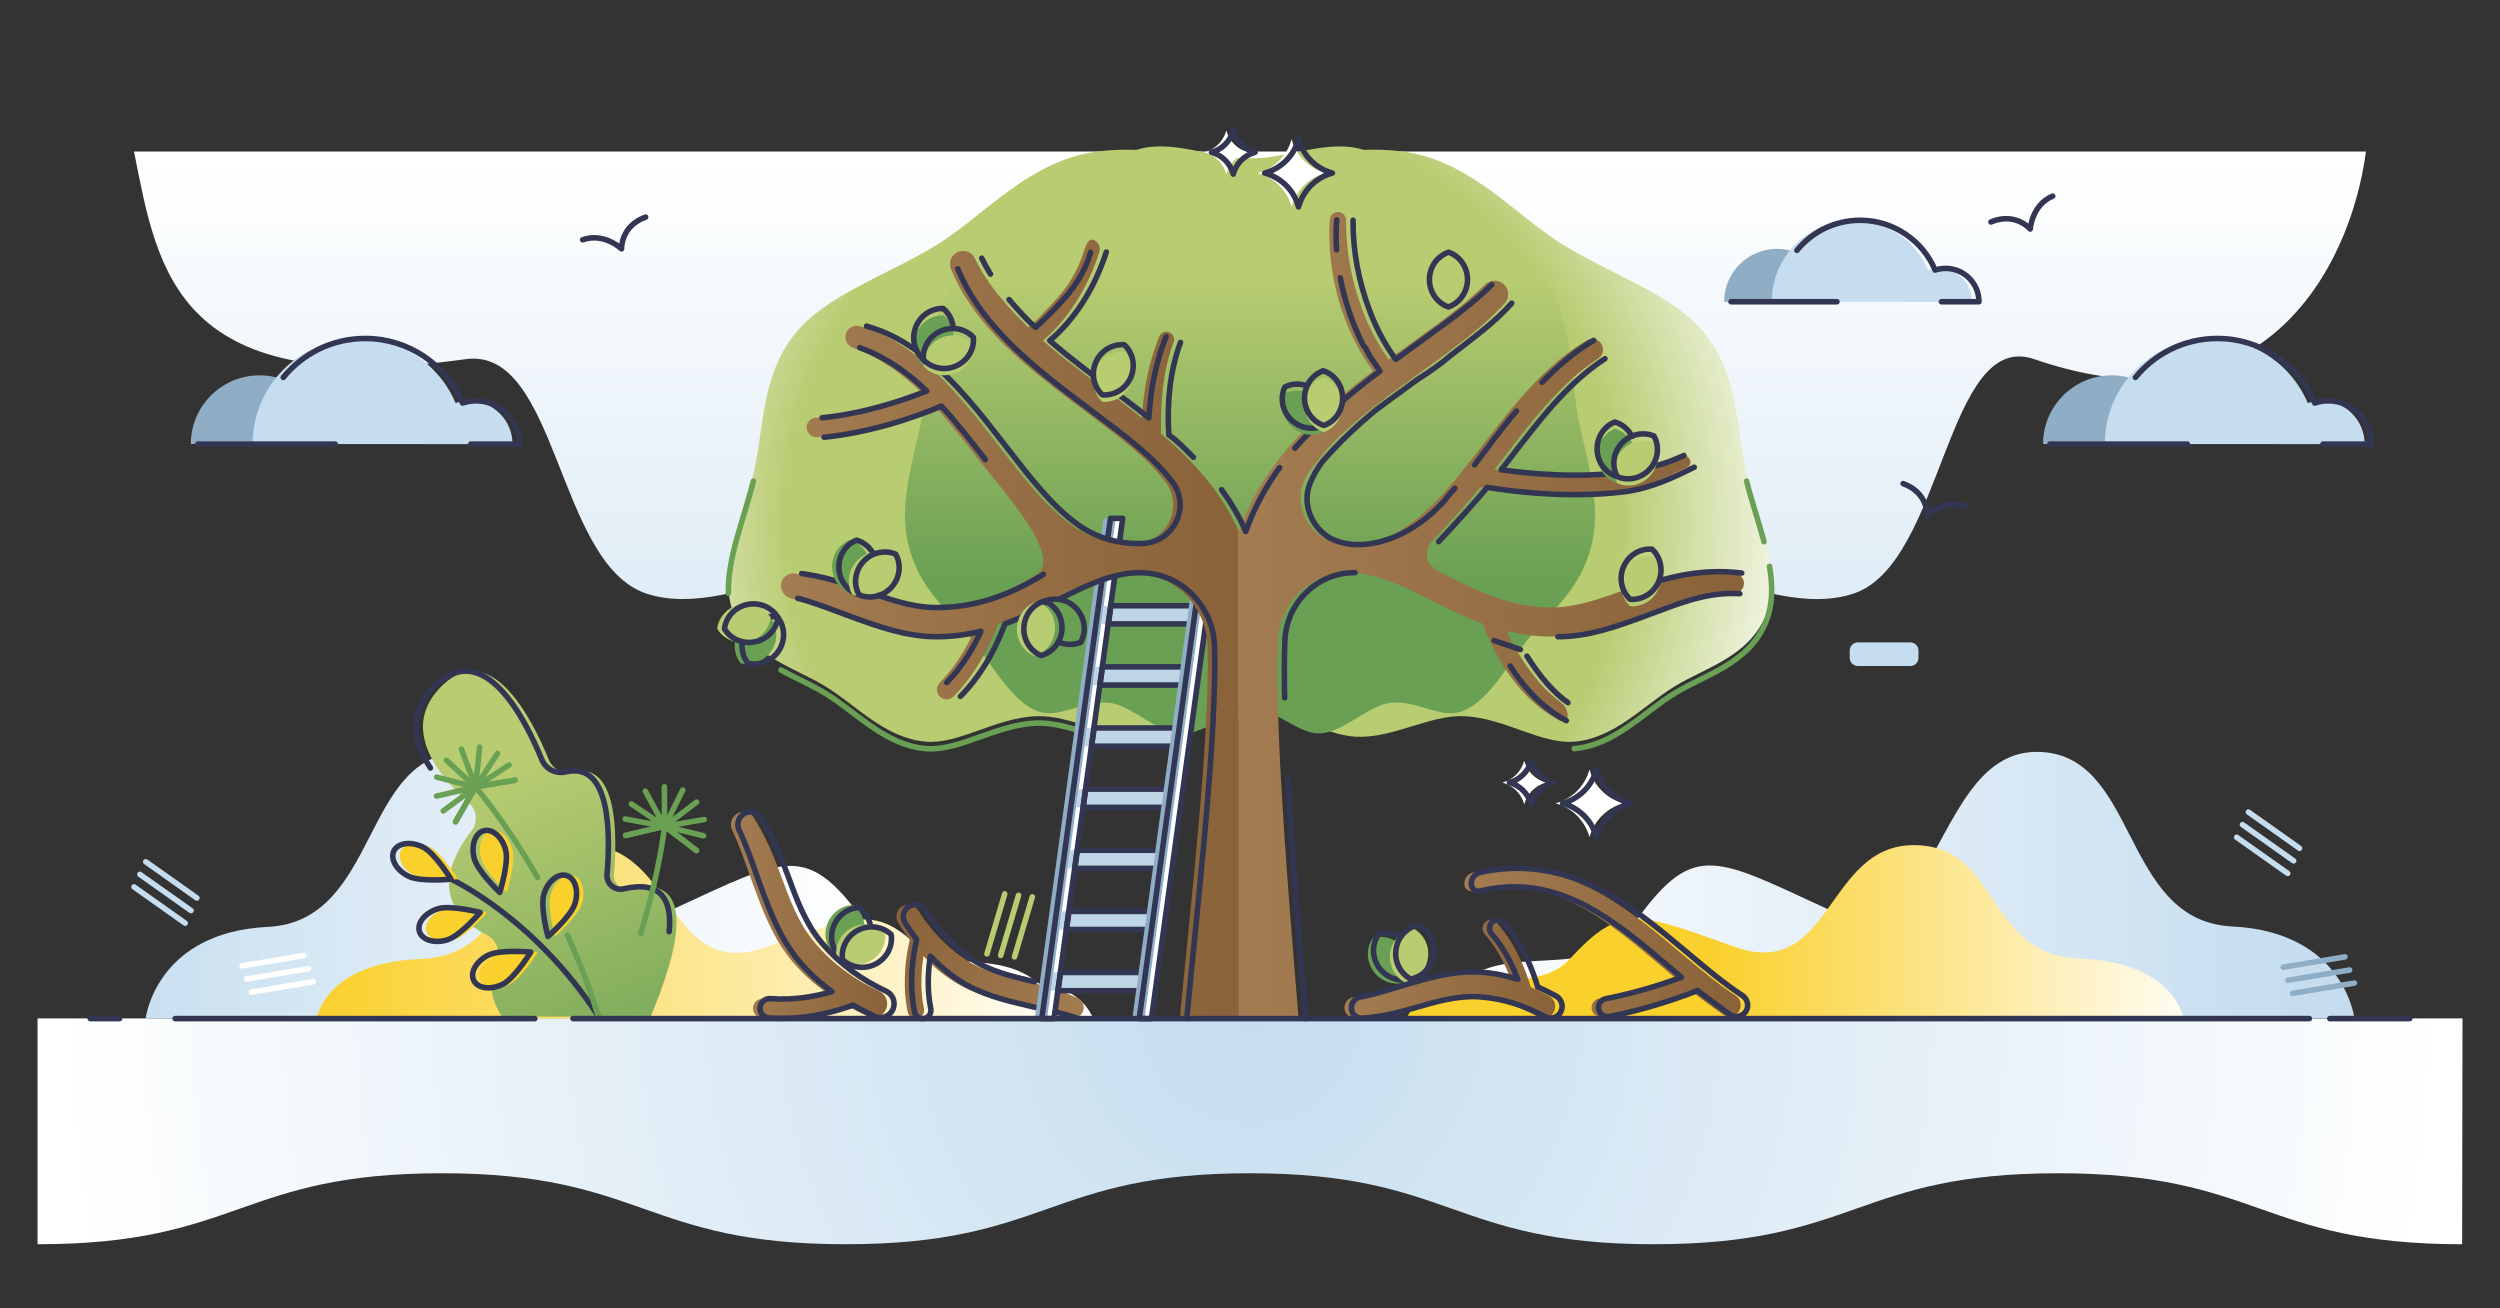 <?xml version="1.0" encoding="utf-8"?>
<!-- Generator: Adobe Illustrator 28.0.0, SVG Export Plug-In . SVG Version: 6.00 Build 0)  -->
<svg version="1.1" xmlns="http://www.w3.org/2000/svg" xmlns:xlink="http://www.w3.org/1999/xlink" x="0px" y="0px"
	 viewBox="0 0 3600 1884" style="enable-background:new 0 0 3600 1884;" xml:space="preserve">
<rect x="0" y="0" width="3600" height="1884" fill="#333333" stroke="none"/>
<style type="text/css">
	.st0{fill:url(#SVGID_1_);}
	.st1{fill:url(#SVGID_00000079471197417180003790000002486910567339446968_);}
	.st2{fill:url(#XMLID_00000070087341286166879140000018251935682664461210_);}
	.st3{fill:url(#SVGID_00000093174330340424288340000012958483427214288033_);}
	.st4{fill:url(#SVGID_00000051361770309077932710000009999318169076699294_);}
	.st5{fill:url(#SVGID_00000052081650198340554520000016284052243361860235_);}
	.st6{fill:url(#SVGID_00000149348049472577199480000007176740262895186601_);}
	.st7{fill:url(#SVGID_00000045618328635751548640000013626900882968122029_);}
	.st8{fill:#90ADC6;}
	.st9{fill:#C5DDEF;}
	.st10{fill:none;stroke:#333652;stroke-width:8;stroke-linecap:round;stroke-linejoin:round;stroke-miterlimit:10;}
	.st11{fill:none;stroke:#6AA053;stroke-width:8;stroke-linecap:round;stroke-linejoin:round;stroke-miterlimit:10;}
	.st12{fill:url(#SVGID_00000168109245560145335610000007443362253870936725_);}
	.st13{fill:#FFFFFF;}
	.st14{fill:#BED5E5;}
	.st15{fill:url(#SVGID_00000096753046519683101220000006479688940727316640_);}
	.st16{fill:url(#SVGID_00000023988435616104649950000016670225713857137811_);}
	.st17{fill:url(#SVGID_00000054266463735132381250000003353472695861126279_);}
	.st18{fill:#FAD02C;}
	.st19{fill:none;stroke:#B8CC71;stroke-width:8;stroke-linecap:round;stroke-linejoin:round;stroke-miterlimit:10;}
	.st20{fill:none;stroke:#90ADC6;stroke-width:8;stroke-linecap:round;stroke-linejoin:round;stroke-miterlimit:10;}
	.st21{fill:none;stroke:#C5DDEF;stroke-width:8;stroke-linecap:round;stroke-linejoin:round;stroke-miterlimit:10;}
	.st22{fill:url(#SVGID_00000056419759331606155790000001446567909988422830_);}
	.st23{fill:url(#SVGID_00000152248198362887521940000011437368532253667209_);}
	.st24{fill:url(#SVGID_00000068657572000954952420000012092563171895847324_);}
	.st25{fill:#B8CC71;}
	.st26{fill:#6AA053;}
	.st27{fill:none;stroke:#FFFFFF;stroke-width:8;stroke-linecap:round;stroke-linejoin:round;stroke-miterlimit:10;}
	.st28{display:none;}
	.st29{display:inline;}
	.st30{fill:#7593AA;}
	.st31{fill:#FFD799;}
	.st32{fill:#A37C52;}
</style>
<g id="Layer_3">
</g>
<g id="Layer_7">
	<linearGradient id="SVGID_1_" gradientUnits="userSpaceOnUse" x1="1800" y1="1401.132" x2="1800" y2="231.572">
		<stop  offset="0" style="stop-color:#C5DDEF"/>
		<stop  offset="1" style="stop-color:#FFFFFF"/>
	</linearGradient>
	<path class="st0" d="M3407,218.2c-23,172.8-153,410.9-477.6,299c-127.1-43.8-130.6,293.4-259.5,337.3
		c-131.1,44.7-335.6-110-473.2-87.6c-138.6,22.6-256,229.6-396.7,229.6c-140.7,0-258.2-207-396.7-229.6
		c-137.5-22.4-342.1,132.2-473.2,87.6c-128.8-43.9-126.9-355.7-259.5-337.3c-416.1,57.9-442.9-123.1-477.6-299"/>
	
		<radialGradient id="SVGID_00000179624013280079729360000010055186371204375456_" cx="1733.273" cy="754.444" r="887.96" gradientUnits="userSpaceOnUse">
		<stop  offset="0.674" style="stop-color:#B8CC71"/>
		<stop  offset="1" style="stop-color:#FFFFFF"/>
	</radialGradient>
	<path style="fill:url(#SVGID_00000179624013280079729360000010055186371204375456_);" d="M2543.4,884.4
		c-24,61.3-87.6,76.6-132.1,104.1c-44.2,26.9-86.1,74.7-144.4,79.5c-47.4,4.1-100.7-34.3-158.5-36.7
		c-49.6-2.1-102.7,32.2-155.8,29.6c-48.2-2.3-98.7-41.9-152.6-41.9c-53.9,0-104.4,39.6-152.6,41.9c-53.1,2.6-106.2-31.8-155.8-29.6
		c-57.7,2.4-111.1,40.8-158.5,36.7c-58.3-4.8-100.2-52.6-144.4-79.5c-44.4-27.5-108-42.7-132.1-104.1
		c-23.4-59.7,11.3-133.8,28.2-201.6c15.6-63.3,9.8-139,59.6-201.7c45.1-56.6,133.9-85,204.1-128.2
		c63.9-39.6,119.8-105.7,202.5-128.8c77-21.3,165.4,4,249,4.1c83.6-0.1,172-25.5,249-4.1c82.6,23.1,138.5,89.2,202.5,128.8
		c70.2,43.2,159.1,71.6,204.1,128.2c49.7,62.7,44,138.4,59.6,201.7C2532,750.6,2566.8,824.7,2543.4,884.4z"/>
	
		<radialGradient id="XMLID_00000001665686013997882920000003099591232218636469_" cx="1800" cy="1458.867" r="1720.244" gradientUnits="userSpaceOnUse">
		<stop  offset="0" style="stop-color:#C5DDEF"/>
		<stop  offset="1" style="stop-color:#FFFFFF"/>
	</radialGradient>
	<path id="XMLID_1_" style="fill:url(#XMLID_00000001665686013997882920000003099591232218636469_);" d="M54.1,1791.7
		c290.9,0,290.9-102.2,581.9-102.2s290.9,102.2,581.9,102.2c290.9,0,290.9-102.2,581.9-102.2s290.9,102.2,581.9,102.2
		c290.9,0,290.9-102.2,581.9-102.2c290.9,0,290.9,102.2,581.9,102.2l0.5-325.2H54.1V1791.7z"/>
	<g>
		
			<linearGradient id="SVGID_00000124161405034521565140000010515804157325085877_" gradientUnits="userSpaceOnUse" x1="5217.872" y1="1274.483" x2="3975.57" y2="1274.483" gradientTransform="matrix(1 0 0 1 -1907.967 0)">
			<stop  offset="0" style="stop-color:#C5DDEF"/>
			<stop  offset="1" style="stop-color:#FFFFFF"/>
		</linearGradient>
		<path style="fill:url(#SVGID_00000124161405034521565140000010515804157325085877_);" d="M3390.3,1466.2c0,0-14.4-124.2-176-132.1
			c-161.6-7.9-134-251.6-281.7-251.4c-149.1,0.2-138.4,301.4-302.8,225.5c-165.7-76.5-192.7-97.8-281,27.7
			c-66.3,94.2-227.3-8.7-276,130.2H3390.3z"/>
		
			<linearGradient id="SVGID_00000130609233062548883110000004102161277048294070_" gradientUnits="userSpaceOnUse" x1="2513.849" y1="1275.032" x2="3635.863" y2="1275.032" gradientTransform="matrix(1 0 0 1 -2387.118 0)">
			<stop  offset="0" style="stop-color:#C5DDEF"/>
			<stop  offset="1" style="stop-color:#FFFFFF"/>
		</linearGradient>
		<path style="fill:url(#SVGID_00000130609233062548883110000004102161277048294070_);" d="M209.7,1466.8c0,0,14.4-124.2,176-132.1
			c161.6-7.9,134-251.6,281.7-251.4c149.1,0.2,138.4,301.4,302.8,225.5c165.7-76.5,192.7-97.8,281,27.7
			c66.3,94.2,227.3-8.7,276,130.2H209.7z"/>
		
			<linearGradient id="SVGID_00000065064806479963246540000011889492541214214786_" gradientUnits="userSpaceOnUse" x1="2842.997" y1="1342.144" x2="3961.481" y2="1342.144" gradientTransform="matrix(1 0 0 1 -2387.118 0)">
			<stop  offset="0" style="stop-color:#FAD02C"/>
			<stop  offset="1" style="stop-color:#FFFFFF"/>
		</linearGradient>
		<path style="fill:url(#SVGID_00000065064806479963246540000011889492541214214786_);" d="M455.9,1466.8c0,0,12.2-80.7,149.4-85.8
			c137.2-5.1,113.8-163.5,239.2-163.4c126.6,0.1,117.5,195.9,257.1,146.6c140.6-49.7,163.6-63.5,238.6,18
			c56.3,61.2,192.9-5.6,234.3,84.6H455.9z"/>
		
			<linearGradient id="SVGID_00000078027164006531844980000015715236353724716704_" gradientUnits="userSpaceOnUse" x1="2464.206" y1="1341.595" x2="3190.206" y2="1341.595">
			<stop  offset="0" style="stop-color:#FAD02C"/>
			<stop  offset="1" style="stop-color:#FFFFFF"/>
		</linearGradient>
		<path style="fill:url(#SVGID_00000078027164006531844980000015715236353724716704_);" d="M3144.1,1466.2c0,0-12.2-80.7-149.4-85.8
			S2881,1216.8,2755.6,1217c-126.6,0.1-117.5,195.9-257.1,146.6c-140.6-49.7-163.6-63.5-238.6,18c-56.3,61.2-192.9-5.6-234.3,84.6
			H3144.1z"/>
	</g>
	
		<linearGradient id="SVGID_00000048482317391924416490000006686415368630274966_" gradientUnits="userSpaceOnUse" x1="1800" y1="403.402" x2="1800" y2="836.568">
		<stop  offset="0" style="stop-color:#B8CC71"/>
		<stop  offset="1" style="stop-color:#6AA053"/>
	</linearGradient>
	<path style="fill:url(#SVGID_00000048482317391924416490000006686415368630274966_);" d="M2291.8,785
		c-15.9,64.7-58.8,95.3-88.5,131.7c-29.6,35.8-57.5,91.3-96.3,107c-31.5,12.9-66.9-16.2-104.9-11.6c-32.7,4-67.5,43.2-102.3,44
		c-31.6,0.7-64.6-37.1-99.8-37.1c-35.2,0-68.2,37.8-99.8,37.1c-34.8-0.8-69.6-40-102.3-44c-38-4.6-73.4,24.5-104.9,11.6
		c-38.8-15.7-66.7-71.2-96.3-107c-29.7-36.4-72.6-67-88.5-131.7c-15.5-62.8,8.4-124.7,19.9-186.3c10.7-57.6,7.1-131.6,40.5-182.8
		c30.2-46.1,89.2-58.9,135.5-92.6c42.2-30.9,78.9-90.6,133.1-107.7c50.4-15.9,108.2,12.7,162.9,12.8c54.7-0.1,112.4-28.7,162.9-12.8
		c54.2,17.1,90.9,76.8,133.1,107.7c46.3,33.8,105.3,46.5,135.5,92.6c33.3,51.2,29.8,125.2,40.5,182.8
		C2283.5,660.3,2307.3,722.2,2291.8,785z"/>
	<g>
		<g>
			<g>
				<g>
					<path class="st8" d="M2559,358.3c-42.1,0-76.3,34.1-76.3,76.3h152.5C2635.2,392.4,2601.1,358.3,2559,358.3z"/>
					<path class="st9" d="M2668.5,317.3c-64.7,0-117.2,52.5-117.2,117.2h234.5C2785.7,369.8,2733.3,317.3,2668.5,317.3z"/>
					<path class="st9" d="M2791.7,386.5c-26.5,0-48,21.5-48,48h96.1C2839.7,408,2818.2,386.5,2791.7,386.5z"/>
				</g>
			</g>
			<path class="st10" d="M2795.7,434.5h54c0-26.5-21.5-48-48-48c-5.3,0-10.4,0.9-15.1,2.4c-17.8-42.1-59.5-71.7-108-71.7
				c-36.7,0-69.5,16.9-91,43.3"/>
			<polyline class="st10" points="2492.7,434.5 2561.3,434.5 2645.2,434.5 			"/>
		</g>
		<g>
			<g>
				<path class="st8" d="M3040.9,540.5c-54.6,0-98.9,44.3-98.9,98.9h197.9C3139.8,584.8,3095.5,540.5,3040.9,540.5z"/>
				<path class="st9" d="M3183,487.4c-84,0-152.1,68.1-152.1,152.1h304.2C3335.1,555.5,3267,487.4,3183,487.4z"/>
				<path class="st9" d="M3342.8,577.2c-34.4,0-62.3,27.9-62.3,62.3h124.6C3405.2,605.1,3377.3,577.2,3342.8,577.2z"/>
			</g>
			<path class="st10" d="M3345.1,639.5h70c0-34.4-27.9-62.3-62.3-62.3c-6.9,0-13.5,1.1-19.6,3.2c-23.1-54.6-77.2-93-140.2-93
				c-47.6,0-90.1,21.9-118,56.1"/>
			<polyline class="st10" points="2951.9,639.5 3040.9,639.5 3149.8,639.5 			"/>
		</g>
		<g>
			<g>
				<g>
					<path class="st8" d="M373.7,540.5c-54.6,0-98.9,44.3-98.9,98.9h197.9C472.7,584.8,428.4,540.5,373.7,540.5z"/>
					<path class="st9" d="M515.9,487.4c-84,0-152.1,68.1-152.1,152.1H668C668,555.5,599.9,487.4,515.9,487.4z"/>
					<path class="st9" d="M675.7,577.2c-34.4,0-62.3,27.9-62.3,62.3H738C738,605.1,710.1,577.2,675.7,577.2z"/>
				</g>
			</g>
			<path class="st10" d="M678,639.5h70c0-34.4-27.9-62.3-62.3-62.3c-6.9,0-13.5,1.1-19.6,3.2c-23.1-54.6-77.2-93-140.2-93
				c-47.6,0-90.1,21.9-118,56.1"/>
			<polyline class="st10" points="284.8,639.5 373.8,639.5 482.7,639.5 			"/>
		</g>
		<g>
			<path class="st10" d="M2955.9,282.4c-30,12.5-32.4,47.4-32.4,47.4s-21.1-25-56.5-10.2"/>
			<path class="st10" d="M2831.1,729.1c-30.6-11-55.9,13-55.9,13s1.3-32.7-34.7-45.7"/>
		</g>
		<g>
			<path class="st10" d="M839.1,345.3c30.6-11,55.9,13,55.9,13s-1.3-32.7,34.7-45.7"/>
		</g>
	</g>
	<path class="st11" d="M1048.9,854.1c-1.5-51,22.8-108,36-161.3"/>
	<path class="st11" d="M1800,1029c-53.9,0-104.4,39.6-152.6,41.9c-53.1,2.6-106.2-31.8-155.8-29.6c-57.7,2.4-111.1,40.8-158.5,36.7
		c-58.3-4.8-100.2-52.6-144.4-79.5c-19.4-12-42.4-21.6-64.2-33.8"/>
	<path class="st11" d="M2548.1,815.5c4.7,27.8,4.8,54.5-4.8,78.9c-24,61.3-87.6,76.6-132.1,104.1c-44.2,26.9-86.1,74.7-144.4,79.5"
		/>
	<path class="st11" d="M2515.1,692.8c7.1,28.5,17.3,58.1,25.1,87.2"/>
	<path class="st9" d="M2751,925.1h-75.8c-6.4,0-11.6,5.2-11.6,11.6v10.7c0,6.4,5.2,11.6,11.6,11.6h75.8c6.4,0,11.6-5.2,11.6-11.6
		v-10.7C2762.6,930.3,2757.4,925.1,2751,925.1z"/>
	
		<linearGradient id="SVGID_00000093172713169366900950000007077313074399198597_" gradientUnits="userSpaceOnUse" x1="2460.415" y1="1280.339" x2="2763.256" y2="1280.339" gradientTransform="matrix(-0.837 -0.547 -0.547 0.837 4284.415 1784.508)">
		<stop  offset="0" style="stop-color:#A37C52"/>
		<stop  offset="1" style="stop-color:#896239"/>
	</linearGradient>
	<path style="fill:url(#SVGID_00000093172713169366900950000007077313074399198597_);" d="M1390.9,1382.1c25.8,16.9,56.5,24,89,31.6
		c23.7,5.5,48.1,12.4,72.2,23.8c8.2,3.9,11,14.1,6.1,21.7l0,0c-4,6.1-11.6,8.7-18.5,6.4c-22-7.5-45-11.7-67.9-17.1
		c-34-8-69.2-16.2-100.4-36.5c-16.1-10.5-29.7-22.5-41.6-35.2c0,0,0,0,0,0c-3.1,19.9-5.1,47.5,0.6,75.5c1.3,6.4-2.7,12.9-9.1,14.3
		c-3.2,0.7-6.5,0-9-1.7c-2.6-1.7-4.5-4.3-5.2-7.6c-8.8-42.7-1.9-83.7,3-104.2c0,0,0,0,0,0c-5.9-7.9-11.4-16-16.6-24.1
		c-5.7-9-2-20.9,7.9-24.9h0c7.6-3.1,16.4-0.3,20.8,6.7C1339.2,1338,1361.3,1362.7,1390.9,1382.1z"/>
	<path class="st10" d="M1549.6,1465.6c-22-7.5-45-11.7-67.9-17.1c-34-8-69.2-16.2-100.4-36.5c-16.1-10.5-29.7-22.5-41.6-35.2
		c0,0,0,0,0,0c-3.1,19.9-5.1,47.5,0.6,75.5c1.3,6.4-2.7,12.9-9.1,14.3c-3.2,0.7-6.5,0-9-1.7c-2.6-1.7-4.5-4.3-5.2-7.6
		c-8.8-42.7-1.9-83.7,3-104.2c0,0,0,0,0,0c-5.9-7.9-11.4-16-16.6-24.1c-5.7-9-2-20.9,7.9-24.9h0c7.6-3.1,16.4-0.3,20.8,6.7
		c17,27.2,39.1,51.9,68.8,71.3c25.8,16.9,56.5,24,89,31.6"/>
	<g>
		<polygon class="st13" points="1718.6,898.4 1596.1,898.4 1599.7,872.3 1722.2,872.3 		"/>
		<polygon class="st13" points="1706.5,986.5 1584,986.5 1587.6,960.3 1710.1,960.3 		"/>
		<polygon class="st13" points="1694.4,1074.5 1571.9,1074.5 1575.5,1048.3 1698,1048.3 		"/>
		<polygon class="st13" points="1682.3,1162.5 1559.8,1162.5 1563.4,1136.4 1685.9,1136.4 		"/>
		<polygon class="st13" points="1670.2,1250.5 1547.8,1250.5 1551.3,1224.4 1673.8,1224.4 		"/>
		<polygon class="st13" points="1658.1,1338.5 1535.7,1338.5 1539.3,1312.4 1661.7,1312.4 		"/>
		<polygon class="st13" points="1730.6,810.4 1608.2,810.4 1611.8,784.3 1734.2,784.3 		"/>
		<polygon class="st13" points="1646,1426.6 1523.6,1426.6 1527.2,1400.4 1649.6,1400.4 		"/>
		<polygon class="st13" points="1658.1,1466.8 1640.5,1466.8 1739.4,746.4 1757,746.4 		"/>
		<polygon class="st13" points="1517.8,1466.8 1500.2,1466.8 1599.1,746.4 1616.7,746.4 		"/>
		<g>
			<polygon class="st14" points="1708.6,898.4 1586.1,898.4 1589.7,872.3 1712.2,872.3 			"/>
			<polygon class="st10" points="1718.6,898.4 1596.1,898.4 1599.7,872.3 1722.2,872.3 			"/>
		</g>
		<g>
			<polygon class="st14" points="1696.5,986.5 1574,986.5 1577.6,960.3 1700.1,960.3 			"/>
			<polygon class="st10" points="1706.5,986.5 1584,986.5 1587.6,960.3 1710.1,960.3 			"/>
		</g>
		<g>
			<polygon class="st14" points="1684.4,1074.5 1561.9,1074.5 1565.5,1048.3 1688,1048.3 			"/>
			<polygon class="st10" points="1694.4,1074.5 1571.9,1074.5 1575.5,1048.3 1698,1048.3 			"/>
		</g>
		<g>
			<polygon class="st14" points="1672.3,1162.5 1549.8,1162.5 1553.4,1136.4 1675.9,1136.4 			"/>
			<polygon class="st10" points="1682.3,1162.5 1559.8,1162.5 1563.4,1136.4 1685.9,1136.4 			"/>
		</g>
		<g>
			<polygon class="st14" points="1660.2,1250.5 1537.8,1250.5 1541.3,1224.4 1663.8,1224.4 			"/>
			<polygon class="st10" points="1670.2,1250.5 1547.8,1250.5 1551.3,1224.4 1673.8,1224.4 			"/>
		</g>
		<g>
			<polygon class="st14" points="1648.1,1338.5 1525.7,1338.5 1529.3,1312.4 1651.7,1312.4 			"/>
			<polygon class="st10" points="1658.1,1338.5 1535.7,1338.5 1539.3,1312.4 1661.7,1312.4 			"/>
		</g>
		<g>
			<polygon class="st14" points="1720.6,810.4 1598.2,810.4 1601.8,784.3 1724.2,784.3 			"/>
			<polygon class="st10" points="1730.6,810.4 1608.2,810.4 1611.8,784.3 1734.2,784.3 			"/>
		</g>
		<g>
			<polygon class="st14" points="1636,1426.6 1513.6,1426.6 1517.2,1400.4 1639.6,1400.4 			"/>
			<polygon class="st10" points="1646,1426.6 1523.6,1426.6 1527.2,1400.4 1649.6,1400.4 			"/>
		</g>
		<polygon class="st8" points="1648.1,1466.8 1630.5,1466.8 1729.4,746.4 1747,746.4 		"/>
		<polygon class="st10" points="1658.1,1466.8 1640.5,1466.8 1739.4,746.4 1757,746.4 		"/>
		<polygon class="st8" points="1507.8,1466.8 1490.2,1466.8 1589.1,746.4 1606.7,746.4 		"/>
		<polygon class="st10" points="1517.8,1466.8 1500.2,1466.8 1599.1,746.4 1616.7,746.4 		"/>
	</g>
	<g>
		
			<linearGradient id="SVGID_00000073699782431770586980000012182487810015471254_" gradientUnits="userSpaceOnUse" x1="1124.54" y1="905.856" x2="1783.16" y2="905.856">
			<stop  offset="0" style="stop-color:#A37C52"/>
			<stop  offset="1" style="stop-color:#896239"/>
		</linearGradient>
		<path style="fill:url(#SVGID_00000073699782431770586980000012182487810015471254_);" d="M1783.2,763.7
			c-11.5-25.9-27.1-50.8-47-75c-19.1-23.1-41-44.2-64.3-64.2c0,0,0,0,0,0c-0.1-25.6-1.4-79.9,18-131.4c2-5.4-0.1-11.6-5.3-14.2
			c-5.9-3-13-0.2-15.4,5.8c-12.4,30.6-18.6,61.2-21.8,85c-1.5,11.7-2.5,22.6-3,32.1c0,0,0,0,0,0c-18.7-14.9-37.9-29.3-56.8-43.5
			c-29.8-22.4-59.2-44.5-85.9-67.8c0,0,0,0,0,0c23-19.5,59.3-59.2,81.4-127.6c2.4-7.4-1.7-15.2-9-17.6c-7.4-2.4-11.3,10.6-13.7,17.9
			c-15.7,48.5-43.1,71.5-60.1,89.8c-7.3,7.9-14,13.9-19.5,18.4c0,0,0,0,0,0c-31.1-30-59-62-77.1-99.6c-4.8-9.9-17.2-13.5-26.6-7.8
			l0,0c-7.9,4.8-11.2,14.5-7.8,23.1c7.2,17.9,16.6,35.2,28.3,52.1c41.5,60.2,104.2,107.2,164.8,152.7
			c50.7,38.1,88.6,66.2,115.7,101.8c28.1,36.9,0.7,89.6-45.7,89c-0.5,0-0.9,0-1.3,0c0,0-0.1,0-0.1,0c-0.3,0-0.5,0-0.8,0
			c-31.3,0.3-62.1-8.8-87.6-27c-37.9-27-70.1-69.2-105.8-115.3c-34.6-44.6-70.3-90.7-114.9-126.3c-28-22.3-55.1-36.3-84-44.5
			c-9.3-2.6-18.9,3.6-20.2,13.2l-0.1,0.5c-1.1,7.6,3.3,14.9,10.6,17.4c37,13.2,68.4,35.5,96.5,62.3c0,0,0,0,0,0
			c-30.4,12.1-88.5,32.4-150.6,38.6c-7.3,0.7-12.8,7-12.6,14.3l0,0c0.2,8.1,7.3,14.4,15.4,13.6c0.4,0,0.9-0.1,1.3-0.1
			c28.2-2.9,58.3-8.8,89.3-17.4c35-9.8,63-20.8,78.4-27.3c0,0,0,0,0,0c22.3,24.2,42.9,50.8,63.3,77.1
			c31.4,40.5,122.9,140.8,83.5,165.3c-44.5,27.7-95.2,47.8-153.8,47.8c-36.3,0-71.1-12.7-107.9-26c-26.9-9.8-55.4-18.7-86.4-23
			c-10.6-1.5-20,6.8-20,17.5v0c0,8.6,5.8,16.1,14.1,18.2c26.4,6.8,51.8,17.4,77.8,26.8c38.6,14,78.6,28.6,122.3,28.6
			c22.6,0,43.7-3,63.7-7.9c0,0,0,0,0,0c-9.7,21.6-25.6,50-49.2,73.9c-5.4,5.5-5.6,14.4-0.2,19.9c2.7,2.8,6.4,4.2,10,4.2
			c3.6,0,7.2-1.4,9.9-4.1c36.1-36.4,55.6-81.2,64.1-104.5c0,0,0,0,0,0c26.7-9.8,51.3-22.1,74.4-33.7c40.8-20.5,79.4-39.9,119.5-39.9
			c0,0,0,0,0.1,0c1,0,2,0,3,0c57.3,1.4,103,48.2,104.8,105.5c3.9,129.9-25.5,382.2-40,536.6h84.3L1783.2,763.7
			C1783.2,763.7,1783.2,763.7,1783.2,763.7z"/>
		
			<linearGradient id="SVGID_00000156555963331905473050000002652705406663685255_" gradientUnits="userSpaceOnUse" x1="1783.16" y1="885.995" x2="2511.262" y2="885.995">
			<stop  offset="0" style="stop-color:#A37C52"/>
			<stop  offset="1" style="stop-color:#896239"/>
		</linearGradient>
		<path style="fill:url(#SVGID_00000156555963331905473050000002652705406663685255_);" d="M2498.1,825.2
			c-59.9-7.4-110.8,6.9-156.8,23.6c-36.8,13.4-71.6,26-107.9,26c-58.6,0-107-24.3-153.8-47.8c-4.7-2.4-8.4-4.4-11.7-6.3
			c-14.7-8.4-17.7-28.4-6.1-40.8c23.9-25.5,55.4-60.3,69.9-78.2c18,3,54,8.1,97.3,9.9c10.1,0.4,19.9,0.6,29.6,0.6
			c25,0,48.5-1.4,70.3-4.1c39.6-5,73.6-22,100.9-35.4c4-1.9,5.7-6.7,3.7-10.7c-3.5-6.8-11.7-9.6-18.6-6.2
			c-43.6,21.3-107.4,30.9-184.3,27.8c-31.6-1.3-59.6-4.5-78.8-7.2c3.8-4.9,7.6-9.8,11.4-14.7c41-52.9,82.9-109.7,138-145.2
			c7.9-5.1,9.5-15.9,3.5-23l0,0c-4.9-5.8-13.3-7.3-19.8-3.4c-11.7,7-23.2,15-34.5,24c-44.6,35.5-80.4,81.7-114.9,126.3
			c-45.1,58.3-85.7,110.6-138.7,133.5c-15.5,6.7-32.4,9.5-49.3,8.9c-2.1-0.1-4.2-0.1-6.3-0.1c0,0-0.1,0-0.1,0c-0.5,0-1,0-1.5,0
			c-52.8,0.8-85.1-57.8-55.6-101.5c39.9-59,99.1-99.4,164-146.7c43-31.3,83.8-60.7,113.9-92.5c1.7-1.8,3.3-3.6,4.9-5.4
			c7.5-8.5,6.2-21.6-2.8-28.5l0,0c-7.8-6-18.8-5.1-25.8,1.9c-29.7,29.9-71.8,59.1-115,90.6c-7.6,5.6-15.4,11.2-23.3,17
			c-10.4-14.1-25.7-38-37.8-70.5c-15.4-41.3-24.1-84.8-23.7-129.9c0.1-6.1-4.6-11.3-10.7-11.9l0,0c-6.7-0.7-12.7,4.4-13,11.2
			c-0.5,10.7-0.6,21.2-0.3,31.7c1.4,38.1,8.7,75.2,21.9,110c13.2,34.8,29.5,60.5,41,76c-44,33.3-89,70.5-125.7,114.5
			c-31,37.1-53.5,75.7-67.8,116.6c-0.2-0.6-0.5-1.1-0.7-1.7v703h86.8c-12.9-157.7-35.1-417.4-29.6-545c2.3-52.9,44.8-95.8,97.7-97.1
			c1,0,2,0,3.1,0c0,0,0,0,0.1,0c40.1,0,78.7,19.4,119.5,39.9c23.1,11.6,47.7,24,74.4,33.7c5.2,14.4,14.7,36.9,29.6,60.7
			c14.5,23.1,31.3,42.6,49.8,57.9c9.9,8.1,20.2,15.1,31,20.8c5.4,2.9,11.9-1.1,11.9-7.2c0-6.5-4.3-15-9.6-18.8
			c-22-15.5-41-38.5-59-67c-8-12.6-14.3-25-19.1-35.8c19.9,4.9,41.1,7.9,63.7,7.9c43.7,0,83.6-14.5,122.3-28.6
			c45.5-16.5,89-36.6,139.7-33.4c7.4,0.5,14-4.5,15.6-11.7l0,0C2512.8,834.6,2506.8,826.3,2498.1,825.2z"/>
	</g>
	<g>
		<path class="st10" d="M1383,1002.8c36.1-36.4,55.6-81.2,64.1-104.5c0,0,0,0,0,0c26.7-9.8,51.3-22.1,74.4-33.7
			c40.8-20.5,79.4-39.9,119.5-39.9c0,0,0,0,0.1,0c1,0,2,0,3,0c57.3,1.4,103,48.2,104.8,105.5c3.9,129.9-25.5,382.2-40,536.6"/>
		<path class="st10" d="M1148.7,861.5c26.4,6.8,51.8,17.4,77.8,26.8c38.6,14,78.6,28.6,122.3,28.6c22.6,0,43.7-3,63.7-7.9
			c0,0,0,0,0,0c-9.7,21.6-25.6,50-49.2,73.9"/>
		<path class="st10" d="M1502.6,827.1c-44.5,27.7-95.2,47.8-153.8,47.8c-36.3,0-71.1-12.7-107.9-26c-26.9-9.8-55.4-18.7-86.4-23"/>
		<path class="st10" d="M1186.6,629.6c0.4,0,0.9-0.1,1.3-0.1c28.2-2.9,58.3-8.8,89.3-17.4c35-9.8,63-20.8,78.4-27.3c0,0,0,0,0,0
			c22.3,24.2,42.9,50.8,63.3,77.1"/>
		<path class="st10" d="M1238,500.7c37,13.2,68.4,35.5,96.5,62.3c0,0,0,0,0,0c-30.4,12.1-88.5,32.4-150.6,38.6"/>
		<path class="st10" d="M1379.2,387.1c7.2,17.9,16.6,35.2,28.3,52.1c41.5,60.2,104.2,107.2,164.8,152.7
			c50.7,38.1,88.6,66.2,115.7,101.8c28.1,36.9,0.7,89.6-45.7,89c-0.5,0-0.9,0-1.3,0c0,0-0.1,0-0.1,0c-0.3,0-0.5,0-0.8,0
			c-31.3,0.3-62.1-8.8-87.6-27c-37.9-27-70.1-69.2-105.8-115.3c-34.6-44.6-70.3-90.7-114.9-126.3c-28-22.3-55.1-36.3-84-44.5"/>
		<path class="st10" d="M1426.3,394.7c-4.6-7.4-8.8-15-12.6-22.9"/>
		<path class="st10" d="M1570.4,363.2c-4.2,15.2-10.2,28.2-19.2,42.2c-3,3-4,7-7,10c-2,2-3,4-5,7c-16,18-31,34-48,49
			c-14-12-26-26-38.1-40"/>
		<path class="st10" d="M1679.2,484.7c-12.4,30.6-18.6,61.2-21.8,85c-1.5,11.7-2.5,22.6-3,32.1c0,0,0,0,0,0
			c-18.7-14.9-37.9-29.3-56.8-43.5c-29.8-22.4-59.2-44.5-85.9-67.8c0,0,0,0,0,0c23-19.5,59.3-59.2,81.4-127.6"/>
		<path class="st10" d="M1718.5,658.5c-11.3-11.1-22.3-23.1-35.3-32.1c-3-44,1-91,16.7-133.3"/>
		<path class="st10" d="M1793.2,763.7c-9.1-20.7-20.8-40.2-34.1-58.4"/>
		<path class="st10" d="M1842.6,673.3c-16,22.2-29.8,46-40.6,71.1c-2.9,6.9-5.7,13.9-8.1,21c-0.2-0.5-0.6-1.1-0.7-1.6"/>
		<path class="st10" d="M1930,399.9c6.2,33.5,17.2,65.5,32.2,95.5c1,3,4,5,5,7c5,12,13,21,20,32c-45,33-86,70-122.6,111"/>
		<path class="st10" d="M1924.8,316.5c-1.1,14.3-1.1,28.7-0.1,43.1"/>
		<path class="st10" d="M2148.2,409.9c-29.7,29.9-71.8,59.1-115,90.6c-7.6,5.6-15.4,11.2-23.3,17c-10.4-14.1-25.7-38-37.8-70.5
			c-15.4-41.3-24.1-84.8-23.7-129.9"/>
		<path class="st10" d="M2095,703.1c-4.7,5.3-9.7,10.3-13.7,16.3c-20,23-44,41-71,53c-27,11-59,17-87,6c-2-1-5-2-7-3
			c-27-15-42-49-30-79c5-12,11-23,19-33c24-27,48-50,76-73c8-6,15-11,23-17c13-9,24-18,37-27c17-11,32-21,47-34
			c32-25,63-47,88.6-75.8"/>
		<path class="st10" d="M2183.8,591.9c-21.6,24.5-40.6,51.5-60.5,77.6"/>
		<path class="st10" d="M2294.9,490.1c-27.7,16.3-51.7,37.3-74.3,60.3"/>
		<path class="st10" d="M2424.8,655.9c-43.6,21.3-107.4,30.9-184.3,27.8c-31.6-1.3-59.6-4.5-78.8-7.2c3.8-4.9,7.6-9.8,11.4-14.7
			c41-52.9,82.9-109.7,138-145.2"/>
		<path class="st10" d="M2071.7,780c23.9-25.5,55.4-60.3,69.9-78.2c18,3,54,8.1,97.3,9.9c10.1,0.4,19.9,0.6,29.6,0.6
			c25,0,48.5-1.4,70.3-4.1c39.6-5,73.6-22,100.9-35.4"/>
		<path class="st10" d="M2508.1,825.2c-59.9-7.4-110.8,6.9-156.8,23.6"/>
		<path class="st10" d="M2243.4,916.9c43.7,0,83.6-14.5,122.3-28.6c45.5-16.5,89-36.6,139.7-33.4"/>
		<path class="st10" d="M2257.8,1011.8c-22-15.5-41-38.5-59-67"/>
		<path class="st10" d="M2174.7,959c14.5,23.1,31.3,42.6,49.8,57.9c9.9,8.1,20.2,15.1,31,20.8"/>
		<path class="st10" d="M1849.9,1004.9c-0.7-31.2-0.6-59.4,0.4-83.1c2.3-52.9,44.8-95.8,97.7-97.1c1,0,2,0,3.1,0c0,0,0,0,0.1,0"/>
		<path class="st10" d="M1880,1466.8c-7.8-95.3-19-228-25.4-346.1"/>
	</g>
	<g>
		<g>
			
				<linearGradient id="SVGID_00000034080478112832790450000011863722045460744329_" gradientUnits="userSpaceOnUse" x1="22.257" y1="1607.543" x2="214.247" y2="1108.068" gradientTransform="matrix(-1 0 0 1 951.378 0)">
				<stop  offset="0" style="stop-color:#6EA255"/>
				<stop  offset="1" style="stop-color:#B8CC71"/>
			</linearGradient>
			<path style="fill:url(#SVGID_00000034080478112832790450000011863722045460744329_);" d="M884.1,1259.2
				c4.7-54.2,6.4-163.3-59.2-147.7c-14.4,3.4-29.1-4-34.7-17.7c-23.6-58-85-180.4-158-101.9c-57.3,61.7,5.5,131.6,42.8,164.2
				c11.9,10.4,13.5,28.3,3.7,40.7c-27.5,35.2-64.9,104.8,22.6,149.8c14.2,7.3,19.9,24.6,13.2,39.1c-8.7,18.7-13,46.2,8.4,78.2h214
				c38.8-91.8,70.3-207.1-28.9-184.1C895.1,1282.9,882.9,1272.5,884.1,1259.2z"/>
			<path class="st10" d="M963.6,1341.6c4.3-44.7-10.5-74.4-65.5-61.7c-13,3-25.2-7.4-24-20.7c4.7-54.2,6.4-163.3-59.2-147.7
				c-14.4,3.4-29.1-4-34.7-17.7c-23.6-58-85-180.4-158-101.9c-35.7,38.5-24.8,80.1-2.4,114"/>
			<g>
				<path class="st10" d="M649.5,1266c0,0,119.2,54.7,211.8,196.8"/>
				<path class="st18" d="M619,1219.8c17.3,8.6,40.5,46.2,40.5,46.2s-44,4.4-61.3-4.2c-17.3-8.6-26.7-24.9-21-36.5
					C583,1213.7,601.7,1211.2,619,1219.8z"/>
				<path class="st10" d="M609,1219.8c17.3,8.6,40.5,46.2,40.5,46.2s-44,4.4-61.3-4.2c-17.3-8.6-26.7-24.9-21-36.5
					S591.7,1211.2,609,1219.8z"/>
				<path class="st18" d="M738.2,1224.3c4.8,18.7-8.6,60.8-8.6,60.8s-32-30.5-36.8-49.2s1.5-36.5,14-39.7S733.4,1205.6,738.2,1224.3
					z"/>
				<path class="st10" d="M728.2,1224.3c4.8,18.7-8.6,60.8-8.6,60.8s-32-30.5-36.8-49.2c-4.8-18.7,1.5-36.5,14-39.7
					C709.4,1193.1,723.4,1205.6,728.2,1224.3z"/>
				<path class="st18" d="M640.3,1308.7c18.4-5.8,61.2,5.2,61.2,5.2s-28.7,33.6-47.1,39.4c-18.4,5.8-36.5,0.5-40.4-11.8
					C610.1,1329.3,621.9,1314.6,640.3,1308.7z"/>
				<path class="st10" d="M630.3,1308.7c18.4-5.8,61.2,5.2,61.2,5.2s-28.7,33.6-47.1,39.4c-18.4,5.8-36.5,0.5-40.4-11.8
					C600.1,1329.3,611.9,1314.6,630.3,1308.7z"/>
				<path class="st18" d="M838,1301.1c-5.7,18.5-39,47.4-39,47.4s-11.4-42.7-5.7-61.2c5.7-18.5,20.3-30.3,32.6-26.5
					C838.3,1264.6,843.7,1282.7,838,1301.1z"/>
				<path class="st10" d="M828,1301.1c-5.7,18.5-39,47.4-39,47.4s-11.4-42.7-5.7-61.2c5.7-18.5,20.3-30.3,32.6-26.5
					C828.3,1264.6,833.7,1282.7,828,1301.1z"/>
				<path class="st18" d="M713,1375.5c17.3-8.6,61.3-4.5,61.3-4.5s-23,37.7-40.3,46.3c-17.3,8.6-36,6.3-41.7-5.3
					S695.7,1384.2,713,1375.5z"/>
				<path class="st10" d="M703,1375.5c17.3-8.6,61.3-4.5,61.3-4.5s-23,37.7-40.3,46.3c-17.3,8.6-36,6.3-41.7-5.3
					C676.4,1400.5,685.7,1384.2,703,1375.5z"/>
				<path class="st11" d="M817,1346.7c16.3,35.4,31.6,74.4,44.3,116.1"/>
				<g>
					<path class="st11" d="M684.7,1133.3c0,0,42.6,48.8,89.4,130.3"/>
					<g>
						<line class="st11" x1="664.3" y1="1078.6" x2="684.9" y2="1133.2"/>
						<line class="st11" x1="690.6" y1="1075.9" x2="684.9" y2="1133.2"/>
						<line class="st11" x1="716.4" y1="1085" x2="684.9" y2="1133.2"/>
						<line class="st11" x1="741.6" y1="1123.5" x2="684.9" y2="1133.2"/>
						<line class="st11" x1="741.6" y1="1123.5" x2="684.9" y2="1133.2"/>
						<line class="st11" x1="733" y1="1101.6" x2="684.9" y2="1133.2"/>
						<line class="st11" x1="642.9" y1="1094.8" x2="684.6" y2="1133.4"/>
						<line class="st11" x1="628.8" y1="1119.1" x2="684.6" y2="1133.4"/>
						<line class="st11" x1="628.5" y1="1146.4" x2="684.6" y2="1133.4"/>
						<line class="st11" x1="656" y1="1183.4" x2="684.6" y2="1133.4"/>
						<line class="st11" x1="656" y1="1183.4" x2="684.6" y2="1133.4"/>
						<line class="st11" x1="638.3" y1="1167.7" x2="684.6" y2="1133.4"/>
					</g>
				</g>
			</g>
		</g>
		<g>
			<path class="st11" d="M957,1189.8c0,0-6.7,64.4-34.3,154.3"/>
			<g>
				<line class="st11" x1="983.2" y1="1137.6" x2="957.3" y2="1189.9"/>
				<line class="st11" x1="1003.1" y1="1155" x2="957.3" y2="1189.9"/>
				<line class="st11" x1="1014" y1="1180.1" x2="957.3" y2="1189.9"/>
				<line class="st11" x1="1003" y1="1224.8" x2="957.3" y2="1189.9"/>
				<line class="st11" x1="1003" y1="1224.8" x2="957.3" y2="1189.9"/>
				<line class="st11" x1="1013.2" y1="1203.5" x2="957.3" y2="1189.9"/>
				<line class="st11" x1="956.7" y1="1133" x2="956.9" y2="1189.8"/>
				<line class="st11" x1="929.3" y1="1139.3" x2="956.9" y2="1189.8"/>
				<line class="st11" x1="909.1" y1="1157.7" x2="956.9" y2="1189.8"/>
				<line class="st11" x1="900.8" y1="1203" x2="956.9" y2="1189.8"/>
				<line class="st11" x1="900.8" y1="1203" x2="956.9" y2="1189.8"/>
				<line class="st11" x1="900.3" y1="1179.4" x2="956.9" y2="1189.8"/>
			</g>
		</g>
	</g>
	<g>
		<line class="st19" x1="1446.8" y1="1287.2" x2="1421.2" y2="1373.6"/>
		<line class="st19" x1="1466.7" y1="1289.3" x2="1441" y2="1375.8"/>
		<line class="st19" x1="1486.5" y1="1291.5" x2="1460.9" y2="1377.9"/>
	</g>
	<g>
		<line class="st20" x1="3376.7" y1="1377.9" x2="3287.8" y2="1392.8"/>
		<line class="st20" x1="3383.5" y1="1396.8" x2="3294.6" y2="1411.6"/>
		<line class="st20" x1="3390.3" y1="1415.6" x2="3301.4" y2="1430.5"/>
	</g>
	<g>
		<line class="st21" x1="3311.3" y1="1221.5" x2="3237.7" y2="1169.4"/>
		<line class="st21" x1="3302.8" y1="1239.6" x2="3229.2" y2="1187.5"/>
		<line class="st21" x1="3294.3" y1="1257.7" x2="3220.8" y2="1205.7"/>
	</g>
	<g>
		<g>
			<path class="st13" d="M1908.7,249.2L1908.7,249.2L1908.7,249.2c-23.8,6.4-42.4,25-48.8,48.8l0,0h0c-6.4-23.8-25-42.4-48.8-48.8v0
				l0,0c23.8-6.4,42.4-25,48.8-48.8h0l0,0C1866.3,224.2,1884.9,242.8,1908.7,249.2z"/>
			<path class="st13" d="M1797.3,219.3L1797.3,219.3L1797.3,219.3c-15.3,4.1-27.3,16.1-31.4,31.4l0,0l0,0
				c-4.1-15.3-16.1-27.3-31.4-31.4h0h0c15.3-4.1,27.3-16.1,31.4-31.4v0v0C1770,203.2,1782,215.2,1797.3,219.3z"/>
		</g>
		<g>
			<path class="st10" d="M1918.7,249.2L1918.7,249.2L1918.7,249.2c-23.8,6.4-42.4,25-48.8,48.8l0,0h0c-6.4-23.8-25-42.4-48.8-48.8v0
				l0,0c23.8-6.4,42.4-25,48.8-48.8h0l0,0C1876.3,224.2,1894.9,242.8,1918.7,249.2z"/>
			<path class="st10" d="M1807.3,219.3L1807.3,219.3L1807.3,219.3c-15.3,4.1-27.3,16.1-31.4,31.4l0,0l0,0
				c-4.1-15.3-16.1-27.3-31.4-31.4l0,0h0c15.3-4.1,27.3-16.1,31.4-31.4l0,0l0,0C1780,203.2,1792,215.2,1807.3,219.3z"/>
		</g>
	</g>
	<g>
		<g>
			<path class="st13" d="M2337.7,1156.8L2337.7,1156.8L2337.7,1156.8c-23.8,6.4-42.4,25-48.8,48.8v0v0c-6.4-23.8-25-42.4-48.8-48.8
				l0,0l0,0c23.8-6.4,42.4-25,48.8-48.8l0,0l0,0C2295.3,1131.9,2313.9,1150.4,2337.7,1156.8z"/>
			<path class="st13" d="M2226.3,1126.9L2226.3,1126.9L2226.3,1126.9c-15.3,4.1-27.3,16.1-31.4,31.4l0,0l0,0
				c-4.1-15.3-16.1-27.3-31.4-31.4h0h0c15.3-4.1,27.3-16.1,31.4-31.4l0,0l0,0C2199,1110.8,2211,1122.8,2226.3,1126.9z"/>
		</g>
		<g>
			<path class="st10" d="M2347.7,1156.8L2347.7,1156.8L2347.7,1156.8c-23.8,6.4-42.4,25-48.8,48.8v0v0c-6.4-23.8-25-42.4-48.8-48.8
				l0,0l0,0c23.8-6.4,42.4-25,48.8-48.8l0,0l0,0C2305.3,1131.9,2323.9,1150.4,2347.7,1156.8z"/>
			<path class="st10" d="M2236.3,1126.9L2236.3,1126.9L2236.3,1126.9c-15.3,4.1-27.3,16.1-31.4,31.4l0,0l0,0
				c-4.1-15.3-16.1-27.3-31.4-31.4h0h0c15.3-4.1,27.3-16.1,31.4-31.4l0,0l0,0C2209,1110.8,2221,1122.8,2236.3,1126.9z"/>
		</g>
	</g>
	<line class="st10" x1="2151.5" y1="922.4" x2="2189.3" y2="935.3"/>
	
		<linearGradient id="SVGID_00000115485024261026119680000013789560201333488004_" gradientUnits="userSpaceOnUse" x1="2158.403" y1="1332.316" x2="2549.819" y2="1332.316" gradientTransform="matrix(0.999 -3.640000e-02 3.640000e-02 0.999 -93.436 112.252)">
		<stop  offset="0" style="stop-color:#A37C52"/>
		<stop  offset="1" style="stop-color:#896239"/>
	</linearGradient>
	<path style="fill:url(#SVGID_00000115485024261026119680000013789560201333488004_);" d="M2499.1,1433.6
		c-26.3-17.2-52.5-39.2-80.2-62.5c-40.3-33.9-82-68.9-129.7-92.6c-55.4-27.4-110.2-34.7-167.7-22.3c-8.6,1.9-14.2,10.3-12.6,18.9
		c1.1,5.8,7,9.3,12.7,7.9c115.1-27.9,197.8,47,276.4,113.1c4.5,3.8,8.9,7.5,13.3,11.2c-17,6.3-41.9,14.7-70.5,22.1
		c-13.2,3.4-26,6.3-38.4,8.7c-7,1.3-11.6,8-10.4,15.1l0,0c1.3,7.2,8.2,12,15.3,10.6c4.5-0.9,9-1.8,13.6-2.8c8.8-1.9,17.8-4,26.9-6.4
		c39.1-10.2,70.9-21.9,86.8-28.2c10.4,8.3,27.9,21.2,46.1,34.3c7.5,5.4,18,3.5,23.2-4.1l0,0
		C2508.9,1449,2506.8,1438.6,2499.1,1433.6z"/>
	
		<linearGradient id="SVGID_00000003794716664822094620000002410979461310220208_" gradientUnits="userSpaceOnUse" x1="1052.558" y1="1317.928" x2="1277.659" y2="1317.928">
		<stop  offset="0" style="stop-color:#A37C52"/>
		<stop  offset="1" style="stop-color:#896239"/>
	</linearGradient>
	<path style="fill:url(#SVGID_00000003794716664822094620000002410979461310220208_);" d="M1173.1,1357.4
		c-23.4-27.7-36.1-62.5-49.6-99.3c-9.8-26.9-21.4-54.4-38.1-80.9c-5.7-9-18.1-10.9-26.2-4l0,0c-6.6,5.5-8.5,14.8-4.8,22.5
		c11.9,24.6,20.1,50.8,29.6,76.8c14.2,38.6,28.8,78.5,56.9,111.9c14.6,17.3,30.5,31.5,47.1,43.6c0,0,0,0,0,0
		c-22.8,6.5-54.7,12.7-88.2,10c-7.7-0.6-14.7,5-15.4,12.6c-0.4,3.9,0.9,7.5,3.2,10.3c2.3,2.8,5.7,4.6,9.6,4.9
		c51,4.1,97.9-9.8,121.2-18.4c0,0,0,0,0,0c10.1,5.8,20.3,11,30.5,15.9c11.3,5.4,24.6-0.7,27.9-12.7l0,0c2.5-9.4-2-19.2-10.8-23.3
		C1232,1411.5,1200,1389.2,1173.1,1357.4z"/>
	
		<linearGradient id="SVGID_00000136390171561421922070000001617183641333534620_" gradientUnits="userSpaceOnUse" x1="1429.975" y1="2966.558" x2="1732.839" y2="2966.558" gradientTransform="matrix(0.998 6.560000e-02 6.560000e-02 -0.998 318.692 4254.474)">
		<stop  offset="0" style="stop-color:#A37C52"/>
		<stop  offset="1" style="stop-color:#896239"/>
	</linearGradient>
	<path style="fill:url(#SVGID_00000136390171561421922070000001617183641333534620_);" d="M2119.6,1435.4c-30.8-2-61,6.8-93,16.1
		c-23.4,6.8-48,12.8-74.6,14.7c-9,0.7-16.6-6.9-16-15.9l0,0c0.5-7.3,5.8-13.3,13-14.6c22.8-4.3,44.9-11.8,67.5-18.4
		c33.6-9.8,68.3-19.9,105.4-17.4c19.2,1.3,36.9,5,53.6,10.3c0,0,0,0,0,0c-7-18.9-18.9-43.9-37.6-65.5c-4.3-4.9-4-12.6,0.9-16.9
		c2.5-2.2,5.6-3.2,8.7-3c3.1,0.2,6,1.6,8.2,4.1c28.6,32.9,42.7,72,48.5,92.3c0,0,0,0,0,0c9.1,4,17.8,8.4,26.2,12.9
		c9.4,5,12,17.2,5.4,25.6l0,0c-5.1,6.5-14.2,8.3-21.4,4.3C2186.3,1448.4,2155,1437.7,2119.6,1435.4z"/>
	<g>
		<path class="st25" d="M1618.9,506.4c12.4,11.4,16.7,30.3,9.4,47.1c-7.4,16.8-24.1,26.5-40.9,25.1c-12.4-11.4-16.7-30.3-9.4-47.1
			C1585.3,514.7,1602.1,505.1,1618.9,506.4z"/>
		<path class="st10" d="M1618.9,496.4c12.4,11.4,16.7,30.3,9.4,47.1c-7.4,16.8-24.1,26.5-40.9,25.1c-12.4-11.4-16.7-30.3-9.4-47.1
			C1585.3,504.7,1602.1,495.1,1618.9,496.4z"/>
	</g>
	<g>
		<path class="st25" d="M2378.9,800.8c12.4,11.4,16.7,30.3,9.4,47.1c-7.4,16.8-24.1,26.5-40.9,25.1c-12.4-11.4-16.7-30.3-9.4-47.1
			C2345.3,809.1,2362.1,799.5,2378.9,800.8z"/>
		<path class="st10" d="M2378.9,790.8c12.4,11.4,16.7,30.3,9.4,47.1c-7.4,16.8-24.1,26.5-40.9,25.1c-12.4-11.4-16.7-30.3-9.4-47.1
			C2345.3,799.1,2362.1,789.5,2378.9,790.8z"/>
	</g>
	<g>
		<path class="st25" d="M2076,363.2c15.9,5.5,27.3,21.2,27.2,39.5c-0.1,18.4-11.7,33.9-27.6,39.3c-15.9-5.5-27.3-21.2-27.2-39.5
			C2048.4,384.1,2060,368.6,2076,363.2z"/>
		<path class="st10" d="M2086,363.2c15.9,5.5,27.3,21.2,27.2,39.5c-0.1,18.4-11.7,33.9-27.6,39.3c-15.9-5.5-27.3-21.2-27.2-39.5
			C2058.4,384.1,2070,368.6,2086,363.2z"/>
	</g>
	<g>
		<g>
			<path class="st26" d="M1546,925.4c-15.6,6.4-34.5,2.3-46.6-11.6c-12.1-13.8-13.7-33.1-5.3-47.7c15.6-6.4,34.5-2.3,46.6,11.6
				C1552.8,891.5,1554.4,910.8,1546,925.4z"/>
			<path class="st10" d="M1509.5,913.4c-12.1-13.8-13.7-33.1-5.3-47.7c15.6-6.4,34.5-2.3,46.6,11.6c12.1,13.8,13.7,33.1,5.3,47.7
				c-10.2,4.2-21.8,3.9-32.1-0.7"/>
		</g>
		<g>
			<path class="st25" d="M1489.2,944.5c-15.5-6.5-26-22.8-24.8-41.1c1.2-18.3,13.7-33.1,30-37.5c15.5,6.5,26,22.8,24.8,41.1
				C1517.9,925.3,1505.4,940.1,1489.2,944.5z"/>
			<path class="st10" d="M1499.2,944c-15.5-6.5-26-22.8-24.8-41.1c1.2-18.3,13.7-33.1,30-37.5c15.5,6.5,26,22.8,24.8,41.1
				C1528,924.8,1515.5,939.6,1499.2,944z"/>
		</g>
	</g>
	<g>
		<g>
			<path class="st26" d="M1066.4,955.1c-10.4-13.3-11.5-32.6-1.4-48c10.1-15.4,28.2-22.1,44.5-18c10.4,13.3,11.5,32.6,1.4,48
				C1100.9,952.5,1082.7,959.2,1066.4,955.1z"/>
			<path class="st10" d="M1075.5,907c10.1-15.4,28.2-22.1,44.5-18c10.4,13.3,11.5,32.6,1.4,48c-10.1,15.4-28.2,22.1-44.5,18
				c-6.8-8.7-9.6-20-7.9-31.1"/>
		</g>
		<g>
			<path class="st25" d="M1032.7,905.4c2.1-16.7,14.9-31.2,32.9-34.9c18-3.8,35.6,4.3,44.2,18.8c-2.1,16.7-14.9,31.2-32.9,34.9
				C1059,928,1041.4,919.9,1032.7,905.4z"/>
			<path class="st10" d="M1043.2,905.4c2.1-16.7,14.9-31.2,32.9-34.9c18-3.8,35.6,4.3,44.2,18.8c-2.1,16.7-14.9,31.2-32.9,34.9
				C1069.4,927.9,1051.8,919.9,1043.2,905.4z"/>
		</g>
	</g>
	<g>
		<g>
			<path class="st26" d="M1223.7,777.4c16.2,4.6,28.5,19.6,29.4,37.9c0.9,18.3-9.7,34.5-25.4,40.8c-16.2-4.6-28.5-19.6-29.4-37.9
				C1197.4,799.8,1208.1,783.7,1223.7,777.4z"/>
			<path class="st10" d="M1262.8,815.7c0.9,18.3-9.7,34.5-25.4,40.8c-16.2-4.6-28.5-19.6-29.4-37.9c-0.9-18.3,9.7-34.5,25.4-40.8
				c10.6,3,19.5,10.5,24.7,20.5"/>
		</g>
		<g>
			<path class="st25" d="M1280.1,797.7c8.2,14.7,6.3,34-6,47.6c-12.3,13.6-31.3,17.5-46.8,10.9c-8.2-14.7-6.3-34,6-47.6
				C1245.7,794.9,1264.7,791.1,1280.1,797.7z"/>
			<path class="st10" d="M1289.8,798c8.2,14.7,6.3,34-6,47.6c-12.3,13.6-31.3,17.5-46.8,10.9c-8.2-14.7-6.3-34,6-47.6
				C1255.3,795.3,1274.3,791.4,1289.8,798z"/>
		</g>
	</g>
	<g>
		<g>
			<path class="st26" d="M1228.8,1303.2c13.5,10.1,19.7,28.4,14.1,45.9c-5.6,17.5-21.3,28.8-38.1,29.2
				c-13.5-10.1-19.7-28.4-14.1-45.9C1196.3,1314.9,1212,1303.5,1228.8,1303.2z"/>
			<path class="st10" d="M1251.8,1352.8c-5.6,17.5-21.3,28.8-38.1,29.2c-13.5-10.1-19.7-28.4-14.1-45.9
				c5.6-17.5,21.3-28.8,38.1-29.2c8.9,6.6,14.6,16.7,15.9,27.9"/>
		</g>
		<g>
			<path class="st25" d="M1274.4,1342.1c2.5,16.7-6.1,34-22.4,42.4s-35.4,5.3-47.6-6.3c-2.5-16.7,6.1-34,22.4-42.4
				S1262.3,1330.4,1274.4,1342.1z"/>
			<path class="st10" d="M1283.3,1345.8c2.5,16.7-6.1,34-22.4,42.4c-16.3,8.4-35.4,5.3-47.6-6.3c-2.5-16.7,6.1-34,22.4-42.4
				C1252.1,1331.1,1271.2,1334.2,1283.3,1345.8z"/>
		</g>
	</g>
	<g>
		<g>
			<path class="st26" d="M1976.7,1351c16.1-5.1,34.6,0.7,45.5,15.5c10.9,14.8,10.9,34.2,1.3,48c-16.1,5.1-34.6-0.7-45.5-15.5
				C1967.1,1384.2,1967.2,1364.8,1976.7,1351z"/>
			<path class="st10" d="M2030.4,1361.4c10.9,14.8,10.9,34.2,1.3,48c-16.1,5.1-34.6-0.7-45.5-15.5s-10.9-34.2-1.3-48
				c10.5-3.3,22.1-2,31.9,3.5"/>
		</g>
		<g>
			<path class="st25" d="M2035,1336.8c14.9,7.8,24,24.9,21.2,43.1c-2.7,18.2-16.4,31.8-33,34.9c-14.9-7.8-24-24.9-21.2-43.1
				C2004.8,1353.5,2018.5,1339.8,2035,1336.8z"/>
			<path class="st10" d="M2043.3,1331.8c14.9,7.8,24,24.9,21.2,43.1c-2.7,18.2-16.4,31.8-33,34.9c-14.9-7.8-24-24.9-21.2-43.1
				C2013,1348.5,2026.7,1334.8,2043.3,1331.8z"/>
		</g>
	</g>
	<g>
		<g>
			<path class="st26" d="M2325.7,617.3c16.2,4.6,28.5,19.6,29.4,37.9c0.9,18.3-9.7,34.5-25.4,40.8c-16.2-4.6-28.5-19.6-29.4-37.9
				C2299.3,639.7,2310,623.6,2325.7,617.3z"/>
			<path class="st10" d="M2354.7,645.6c0.9,18.3-9.7,34.5-25.4,40.8c-16.2-4.6-28.5-19.6-29.4-37.9c-0.9-18.3,9.7-34.5,25.4-40.8
				c10.6,3,19.5,10.5,24.7,20.5"/>
		</g>
		<g>
			<path class="st25" d="M2382.1,637.6c8.2,14.7,6.3,34-6,47.6c-12.3,13.6-31.3,17.5-46.8,10.9c-8.2-14.7-6.3-34,6-47.6
				C2347.6,634.8,2366.6,631,2382.1,637.6z"/>
			<path class="st10" d="M2381.7,627.9c8.2,14.7,6.3,34-6,47.6c-12.3,13.6-31.3,17.5-46.8,10.9c-8.2-14.7-6.3-34,6-47.6
				C2347.3,625.2,2366.2,621.3,2381.7,627.9z"/>
		</g>
	</g>
	<g>
		<g>
			<path class="st26" d="M1850.3,566.8c15-7.6,34.2-4.9,47.4,7.9c13.1,12.8,16.2,32,9,47.2c-15,7.6-34.2,4.9-47.4-7.9
				C1846.1,601.2,1843,582,1850.3,566.8z"/>
			<path class="st10" d="M1897.6,565.2c13.1,12.8,16.2,32,9,47.2c-15,7.6-34.2,4.9-47.4-7.9c-13.1-12.8-16.2-32-9-47.2
				c9.9-5,21.5-5.5,32-1.7"/>
		</g>
		<g>
			<path class="st25" d="M1905.5,543.4c16,5.3,27.7,20.7,27.9,39.1c0.2,18.4-11.1,34.1-27,39.7c-16-5.3-27.7-20.7-27.9-39.1
				C1878.3,564.8,1889.6,549.1,1905.5,543.4z"/>
			<path class="st10" d="M1905.5,533.9c16,5.3,27.7,20.7,27.9,39.1s-11.1,34.1-27,39.7c-16-5.3-27.7-20.7-27.9-39.1
				C1878.3,555.3,1889.6,539.6,1905.5,533.9z"/>
		</g>
	</g>
	<g>
		<g>
			<path class="st26" d="M1358.8,454.2c12.9,10.8,18.1,29.5,11.5,46.6c-6.6,17.1-22.9,27.6-39.7,26.9
				c-12.9-10.8-18.1-29.5-11.5-46.6C1325.6,463.9,1341.9,453.5,1358.8,454.2z"/>
			<path class="st10" d="M1369.8,490.9c-6.6,17.1-22.9,27.6-39.7,26.9c-12.9-10.8-18.1-29.5-11.5-46.6s22.9-27.6,39.7-26.9
				c8.5,7.1,13.6,17.5,14.3,28.7"/>
		</g>
		<g>
			<path class="st25" d="M1402.1,495.6c1.5,16.8-8,33.6-24.8,41.1c-16.8,7.5-35.7,3.3-47.2-9c-1.5-16.8,8-33.6,24.8-41.1
				C1371.7,479.1,1390.6,483.3,1402.1,495.6z"/>
			<path class="st10" d="M1401.7,485.8c1.5,16.8-8,33.6-24.8,41.1c-16.8,7.5-35.7,3.3-47.2-9c-1.5-16.8,8-33.6,24.8-41.1
				C1371.3,469.3,1390.2,473.4,1401.7,485.8z"/>
		</g>
	</g>
	<path class="st10" d="M1183.1,1357.4c-23.4-27.7-36.1-62.5-49.6-99.3c-9.8-26.9-21.4-54.4-38.1-80.9c-5.7-9-18.1-10.9-26.2-4l0,0
		c-6.6,5.5-8.5,14.8-4.8,22.5c11.9,24.6,20.1,50.8,29.6,76.8c14.2,38.6,28.8,78.5,56.9,111.9c14.6,17.3,30.5,31.5,47.1,43.6
		c0,0,0,0,0,0c-22.8,6.5-54.7,12.7-88.2,10c-7.7-0.6-14.7,5-15.4,12.6c-0.4,3.9,0.9,7.5,3.2,10.3c2.3,2.8,5.7,4.6,9.6,4.9
		c51,4.1,97.9-9.8,121.2-18.4c0,0,0,0,0,0c10.1,5.8,20.3,11,30.5,15.9c11.3,5.4,24.6-0.7,27.9-12.7l0,0c2.5-9.4-2-19.2-10.8-23.3
		C1242,1411.5,1210,1389.2,1183.1,1357.4z"/>
	<path class="st10" d="M2509.1,1433.6c-26.3-17.2-52.5-39.2-80.2-62.5c-40.3-33.9-82-68.9-129.7-92.6
		c-55.4-27.4-110.2-34.7-167.7-22.3c-8.6,1.9-14.2,10.3-12.6,18.9c1.1,5.8,7,9.3,12.7,7.9c115.1-27.9,197.8,47,276.4,113.1
		c4.5,3.8,8.9,7.5,13.3,11.2c-17,6.3-41.9,14.7-70.5,22.1c-13.2,3.4-26,6.3-38.4,8.7c-7,1.3-11.6,8-10.4,15.1l0,0
		c1.3,7.2,8.2,12,15.3,10.6c4.5-0.9,9-1.8,13.6-2.8c8.8-1.9,17.8-4,26.9-6.4c39.1-10.2,70.9-21.9,86.8-28.2
		c10.4,8.3,27.9,21.2,46.1,34.3c7.5,5.4,18,3.5,23.2-4.1l0,0C2518.9,1449,2516.8,1438.6,2509.1,1433.6z"/>
	<path class="st10" d="M2129.6,1435.4c-30.8-2-61,6.8-93,16.1c-23.4,6.8-48,12.8-74.6,14.7c-9,0.7-16.6-6.9-16-15.9l0,0
		c0.5-7.3,5.8-13.3,13-14.6c22.8-4.3,44.9-11.8,67.5-18.4c33.6-9.8,68.3-19.9,105.4-17.4c19.2,1.3,36.9,5,53.6,10.3c0,0,0,0,0,0
		c-7-18.9-18.9-43.9-37.6-65.5c-4.3-4.9-4-12.6,0.9-16.9c2.5-2.2,5.6-3.2,8.7-3c3.1,0.2,6,1.6,8.2,4.1c28.6,32.9,42.7,72,48.5,92.3
		c0,0,0,0,0,0c9.1,4,17.8,8.4,26.2,12.9c9.4,5,12,17.2,5.4,25.6l0,0c-5.1,6.5-14.2,8.3-21.4,4.3
		C2196.3,1448.4,2165,1437.7,2129.6,1435.4z"/>
	<g>
		<line class="st27" x1="437.6" y1="1376" x2="348.6" y2="1390.9"/>
		<line class="st27" x1="444.3" y1="1394.9" x2="355.4" y2="1409.7"/>
		<line class="st27" x1="451.1" y1="1413.7" x2="362.2" y2="1428.6"/>
	</g>
	<g>
		<line class="st21" x1="283.5" y1="1293.1" x2="209.9" y2="1241"/>
		<line class="st21" x1="275" y1="1311.2" x2="201.4" y2="1259.1"/>
		<line class="st21" x1="266.6" y1="1329.3" x2="193" y2="1277.2"/>
	</g>
	<line class="st10" x1="172.2" y1="1466.8" x2="130" y2="1466.8"/>
	<line class="st10" x1="770.2" y1="1466.8" x2="252.2" y2="1466.8"/>
	<line class="st10" x1="3325.5" y1="1466.8" x2="825.1" y2="1466.8"/>
	<line class="st10" x1="3470" y1="1466.8" x2="3354.9" y2="1466.8"/>
</g>
<g id="ventje" class="st28">
	<g class="st29">
		<line class="st10" x1="2012.8" y1="873.7" x2="2009.9" y2="517.5"/>
		<g>
			<g>
				<path class="st8" d="M1901.9,1061.5c3.4,2.9,7.7,4.7,12.3,5l1.1,0.1l3.6,47l-27.7-11.8l-11.6-54.3c-1.1-5.4,1.5-10.8,6.4-13.3
					l3.9-1.9l3.8,14.4l1,3.9c0.4,1.5,0.9,2.9,1.6,4.2C1897.9,1057.3,1899.7,1059.6,1901.9,1061.5z"/>
				<path class="st30" d="M1919,1113.6l-48.2,3.7l-3.1-40.5l-7.8-35l-2.5-33.2l7.7-0.6c10.6-0.8,20.2,6,22.9,16.3l2.1,8l-3.9,1.9
					c-4.9,2.4-7.6,7.9-6.4,13.3l11.6,54.3L1919,1113.6z"/>
				<polygon class="st18" points="1870.9,1119.4 1855.8,1120.5 1852.7,1080.1 1857.3,1079.8 1850,1044 1847,1005.1 1856.9,1004.3 
					1857.3,1008.5 1859.8,1041.7 1867.6,1076.7 1870.7,1117.3 				"/>
			</g>
			<polyline class="st10" points="1859.8,1041.7 1856.9,1004.3 1849.9,1004.9 1847,1005.1 1850,1044 1857.3,1079.8 1852.7,1080.2 
				1855.8,1120.5 1870.9,1119.4 			"/>
			<path class="st10" d="M1857.3,1008.5l7.7-0.6c10.6-0.8,20.2,6,22.9,16.3l7,26.3c2.4,8.9,10.1,15.3,19.3,16l1.1,0.1l3.6,47
				l-48.2,3.7"/>
			<path class="st10" d="M1919,1113.6"/>
			<path class="st10" d="M1890,1032.3l-3.9,1.9c-4.9,2.4-7.6,7.9-6.4,13.3"/>
			<line class="st10" x1="1904.1" y1="1059.1" x2="1897.8" y2="1066"/>
		</g>
		<polygon class="st30" points="2107,1059.3 2110.8,1108.6 1920.1,1130.5 1916.4,1071.3 		"/>
		
			<rect x="1983.9" y="989.4" transform="matrix(6.258544e-02 0.998 -0.998 6.258544e-02 2970.357 -992.565)" class="st10" width="59.4" height="191.1"/>
		<g>
			<g>
				<path class="st8" d="M1974.8,1185.1c3.2-2.8,5.5-6.6,6.4-11l0.2-1l45,3l-15,24.6l-53,3.5c-5.2,0.4-10-2.9-11.7-7.9l-1.3-4
					l14.1-1.7l3.8-0.5c1.4-0.2,2.8-0.5,4.2-0.9C1970.3,1188.4,1972.8,1186.9,1974.8,1185.1z"/>
				<path class="st30" d="M2026.4,1176l-3.1,46.1l-38.8-2.6l-34.2,2.6l-31.7-2.1l0.5-7.4c0.7-10.1,8.5-18.3,18.5-19.5l7.9-0.9l1.3,4
					c1.6,5,6.4,8.3,11.7,7.9l53-3.5L2026.4,1176z"/>
				<polygon class="st18" points="2025.4,1222.3 2024.4,1236.7 1985.8,1234.2 1986.1,1229.8 1951.2,1231.9 1914,1229.4 
					1914.6,1219.9 1918.7,1220.1 1950.4,1222.3 1984.6,1219.6 2023.4,1222.2 				"/>
			</g>
			<polyline class="st10" points="1950.4,1222.3 1914.6,1219.9 1914,1229.4 1951.2,1231.9 1986.1,1229.8 1985.8,1234.2 
				2024.4,1236.7 2025.4,1222.3 			"/>
			<path class="st10" d="M1918.7,1220.1l0.5-7.4c0.7-10.1,8.5-18.3,18.5-19.5l25.8-3.1c8.7-1,15.9-7.5,17.7-16.1l0.2-1l45,3
				l-3.1,46.1"/>
			<path class="st10" d="M2026.4,1176"/>
			<path class="st10" d="M1945.5,1192.3l1.3,4c1.6,5,6.4,8.3,11.7,7.9"/>
			<line class="st10" x1="1972.9" y1="1182.7" x2="1978.6" y2="1189.6"/>
		</g>
		<g>
			<path class="st8" d="M1965.2,1172.3l8.8-97.6c0.2-1.5,0.5-3,0.9-4.7c5.6-20.5,27.6-31.8,47.8-25.3l110.6,26.1l-5,18.5
				c-0.1,0.4-0.3,0.8-0.5,1.3c-4.7,12-17,19.2-29.8,18.1l-70.3-7.1l-6.4,75.2L1965.2,1172.3z"/>
		</g>
		<g>
			<path class="st10" d="M1975,1172.3l8.8-97.6c0.2-1.5,0.5-3,0.9-4.7c5.6-20.5,27.6-31.8,47.8-25.3l110.6,26.1l-5,18.5
				c-0.1,0.4-0.3,0.8-0.5,1.3c-4.7,12-17,19.2-29.8,18.1l-70.3-7.1l-6.4,75.2L1975,1172.3z"/>
		</g>
		<path class="st13" d="M2050.2,905.4l39.6-1.4c3.6-0.1,7.2,0.4,10.6,1.5l37.9,12.2l51.1,17.7l-21.5,57.2l-24.7,78.3l-107.7-25.5
			l35.5-89.7l-18.2,0.2L2050.2,905.4z"/>
		<g>
			<g>
				<path class="st18" d="M1987.4,973.6l31.9,55.2c1.9,3.2,6,4.3,9.2,2.5l30-17.3c2.9-1.7,4.2-5.3,2.9-8.4l-23.8-57.8
					c-1.4-3.4-5.4-5.1-8.8-3.7c-3.4,1.4-5.1,5.4-3.7,8.8l21.5,52.3l-19,11l-28.5-49.3c-1.9-3.2-6-4.3-9.2-2.5
					C1986.7,966.2,1985.6,970.3,1987.4,973.6z"/>
			</g>
			<g>
				<path class="st10" d="M1987.4,973.6l31.9,55.2c1.9,3.2,6,4.3,9.2,2.5l30-17.3c2.9-1.7,4.2-5.3,2.9-8.4l-23.8-57.8
					c-1.4-3.4-5.4-5.1-8.8-3.7c-3.4,1.4-5.1,5.4-3.7,8.8l21.5,52.3l-19,11l-28.5-49.3c-1.9-3.2-6-4.3-9.2-2.5
					C1986.7,966.2,1985.6,970.3,1987.4,973.6z"/>
			</g>
			<path class="st13" d="M1969.8,924.6L1969.8,924.6c9.9-5.7,12.1-20.1,5-31.8L1906,779.6c-5-8.2-15.5-10.9-23.5-6.3l0,0
				c-8,4.6-10.9,15.1-6.3,23.5l63.6,116.2C1946.3,925.1,1959.8,930.4,1969.8,924.6z"/>
			<path class="st10" d="M1979.8,924.6L1979.8,924.6c9.9-5.7,12.1-20.1,5-31.8L1916,779.6c-5-8.2-15.5-10.9-23.5-6.3l0,0
				c-8,4.6-10.9,15.1-6.3,23.5l63.6,116.2C1956.3,925.1,1969.8,930.4,1979.8,924.6z"/>
			<path class="st18" d="M1950.5,935.2l24.4,42.2c5,8.7,16.1,11.7,24.8,6.6l38.2-22.1c8.7-5,11.7-16.1,6.6-24.8l-24.4-42.2
				c-5-8.7-16.1-11.7-24.8-6.6l-38.2,22.1C1948.5,915.4,1945.5,926.5,1950.5,935.2z"/>
			<path class="st10" d="M1958.9,928.8l25.7,44.6c4.6,8,14.9,10.8,23,6.1l31.6-18.2c8-4.6,10.8-14.9,6.1-23l-25.7-44.6
				c-4.6-8-14.9-10.8-23-6.1l-31.6,18.2C1957,910.5,1954.2,920.8,1958.9,928.8z"/>
			<path class="st10" d="M1976.5,899.2l15.9,27.5c1.4,2.5,1.6,5.5,0.3,8.1l-9,18.8"/>
			<path class="st10" d="M2019.4,938c-3.9,2.2-5.2,7.2-3,11c2.2,3.9,7.2,5.2,11,3c3.9-2.2,5.2-7.2,3-11
				C2028.2,937.1,2023.2,935.8,2019.4,938z"/>
		</g>
		<g>
			<path class="st31" d="M2171.8,874.1c-8.2,22.4-30.9,34.7-50.8,27.4c-5.1-1.9-9.6-4.9-13.2-8.7c-1.1-1.1,7.2-14,7.2-14
				s-12.9,6.4-14,4.1c-1.5-3.2-2.6-6.6-3.3-10.2c-0.9-4.6-6.8-5.8-6.2-10.6c0.4-3.5,7.1-10.7,8.3-14.3c8.2-22.4,30.9-34.7,50.8-27.4
				C2170.5,827.7,2180,851.7,2171.8,874.1z"/>
			<path class="st32" d="M2191,887.7c-18.9,4-31.7-14.9-31.7-14.9c3.2-4.9,4.5-9.5,4.7-13.8l31.6,14.6
				C2194.3,879.7,2191,887.7,2191,887.7z"/>
			<path class="st10" d="M2174.3,886.8c-10.7,14-28.2,20.5-43.9,14.8c-5.1-1.9-13.1-8.6-13.1-8.6l8.2-13.8l-14.9,4.2
				c0,0-2.8-6.9-3.5-10.6c-0.9-4.6-6.8-5.8-6.2-10.6c0.4-3.5,7.1-10.7,8.3-14.3c2.1-5.9,5.3-11.1,9.2-15.4"/>
			<path class="st10" d="M2163.7,859.1c-0.2,4.2-1.5,8.8-4.7,13.7c0,0,12.7,18.9,31.7,14.9c0,0,1.2-4.1,2.3-10.5"/>
			<g>
				<path class="st18" d="M2191,875.3c14.6-27.5,6.7-60.3-17.8-73.3c-18-9.6-39.9-5.7-56,7.9c-2.4,2-25.8,8.1-25.8,8.1
					S2145.2,865.5,2191,875.3"/>
				<path class="st10" d="M2201,875.3c14.6-27.5,6.7-60.3-17.8-73.3c-18-9.6-39.9-5.7-56,7.9c-2.4,2-25.8,8.1-25.8,8.1
					S2155.1,865.5,2201,875.3"/>
				<path class="st10" d="M2158.6,811.8c0,0,37.3,0.3,38.5,42.9"/>
			</g>
		</g>
		<g>
			<path class="st31" d="M1988,875.5l2-7.8c0.9-3.4,4.3-5.4,7.7-4.6l35.2,9c3.4,0.9,5.4,4.3,4.6,7.7l-3.5,13.5
				c-1,3.8-5.1,5.8-8.7,4.2l-33.7-14.7C1988.8,881.7,1987.3,878.5,1988,875.5z"/>
			<path class="st10" d="M1989.6,876.1l2-7.8c0.9-3.4,4.3-5.4,7.7-4.6l35.2,9c3.4,0.9,5.4,4.3,4.6,7.7l-3.5,13.5
				c-1,3.8-5.1,5.8-8.7,4.2l-33.7-14.7C1990.4,882.2,1988.9,879.1,1989.6,876.1z"/>
		</g>
		<line class="st10" x1="2050.4" y1="912.9" x2="2031" y2="913.7"/>
		<g>
			<path class="st18" d="M2050.4,1122.4c-2.4,0-4.8-0.9-6.7-2.6c-4.1-3.7-4.4-10-0.7-14.1l60.4-66.2c2-2.2,4.8-3.3,7.7-3.3l39.7,1.3
				c5.5,0.2,9.9,4.8,9.7,10.3c-0.2,5.4-4.6,9.7-10,9.7c-0.1,0-0.2,0-0.3,0l-35.1-1.1l-57.3,62.8
				C2055.8,1121.3,2053.1,1122.4,2050.4,1122.4z"/>
		</g>
		<line class="st10" x1="2114.9" y1="910.3" x2="2076.8" y2="975.6"/>
		<line class="st10" x1="2110.8" y1="1046.2" x2="2009.9" y2="517.5"/>
		<g>
			<g>
				<path class="st31" d="M2177.4,1021.9l8.8-25.8l-32-10.1l-3.7,11.7l-45.4-6.8c-9.1-1.4-17.7,4.9-19,14.1c-0.5,3.4,0,6.7,1.4,9.5
					c2.3,4.9,6.9,8.6,12.7,9.5l59,8.8C2167.1,1034,2174.7,1029.4,2177.4,1021.9z"/>
				<g>
					<polyline class="st10" points="2105.2,991 2150.6,997.8 2154.2,986 					"/>
					<path class="st10" d="M2186.2,996.1l-8.7,25.9c-2.7,7.5-10.3,12.1-18.2,10.9l-59-8.8"/>
				</g>
				<g>
					<path class="st31" d="M2046.9,1009.9l-5.5-0.1c-3.7-0.1-6.7-3.1-6.6-6.9c0-3.2,2.4-5.9,5.4-6.5c0.5-0.1,1-0.1,1.5-0.1l5.5,0.2
						l0-0.1c-3.7-0.1-6.7-3.1-6.7-6.9c0-3.2,2.4-5.9,5.4-6.5c0.5-0.1,1-0.1,1.5-0.1l15.7,0.5c-1.7-1-2.8-2.7-3.2-4.5
						c-0.3-1.6-0.1-3.2,0.8-4.7c1.9-3.2,6-4.3,9.2-2.4l34.7,19.1l-4.1,33.3l-53.6-0.8c-3.2,0-5.9-2.4-6.5-5.4
						c-0.1-0.5-0.1-1-0.1-1.5C2040.1,1012.8,2043.1,1009.8,2046.9,1009.9z"/>
				</g>
				<g>
					<path class="st10" d="M2100.3,1024.2l-53.6-0.8c-3.2,0-5.9-2.4-6.5-5.4c-0.1-0.5-0.1-1-0.1-1.5c0.1-3.7,3.1-6.7,6.9-6.6
						l-5.5-0.1c-3.7-0.1-6.7-3.1-6.6-6.9c0-3.2,2.4-5.9,5.4-6.5c0.5-0.1,1-0.1,1.5-0.1l5.5,0.2l0-0.1c-3.7-0.1-6.7-3.1-6.7-6.9
						c0-3.2,2.4-5.9,5.4-6.5c0.5-0.1,1-0.1,1.5-0.1l15.7,0.5c-1.7-1-2.8-2.7-3.2-4.5c-0.3-1.6-0.1-3.2,0.8-4.7
						c1.9-3.2,6-4.3,9.2-2.4l34.7,19.1"/>
				</g>
			</g>
			<path class="st13" d="M2189,935.2L2189,935.2c13.8,4.2,21.7,18.7,17.5,32.6l-9.5,31.7l-50.1-15l9.5-31.7"/>
			<path class="st10" d="M2158.6,924.8l-2,27.9l-9.5,31.7l50.1,15l9.5-31.7c4.2-13.8-3.7-28.4-17.5-32.6l0,0l-17.3-5.8"/>
		</g>
		<g>
			<path class="st10" d="M2050.4,1122.4c-2.4,0-4.8-0.9-6.7-2.6c-4.1-3.7-4.4-10-0.7-14.1l60.4-66.2c2-2.2,4.8-3.3,7.7-3.3l39.7,1.3
				c5.5,0.2,9.9,4.8,9.7,10.3c-0.2,5.4-4.6,9.7-10,9.7c-0.1,0-0.2,0-0.3,0l-35.1-1.1l-57.3,62.8
				C2055.8,1121.3,2053.1,1122.4,2050.4,1122.4z"/>
		</g>
		<line class="st10" x1="2088.9" y1="1046.2" x2="2088.9" y2="1188.3"/>
		<path class="st10" d="M2098.5,1206.5c0,5.3-4.3,9.7-9.7,9.7l0,0c-5.3,0-9.7-4.3-9.7-9.7v-18.1c0-5.3,4.3-9.7,9.7-9.7l0,0
			c5.3,0,9.7,4.3,9.7,9.7"/>
	</g>
</g>
</svg>
